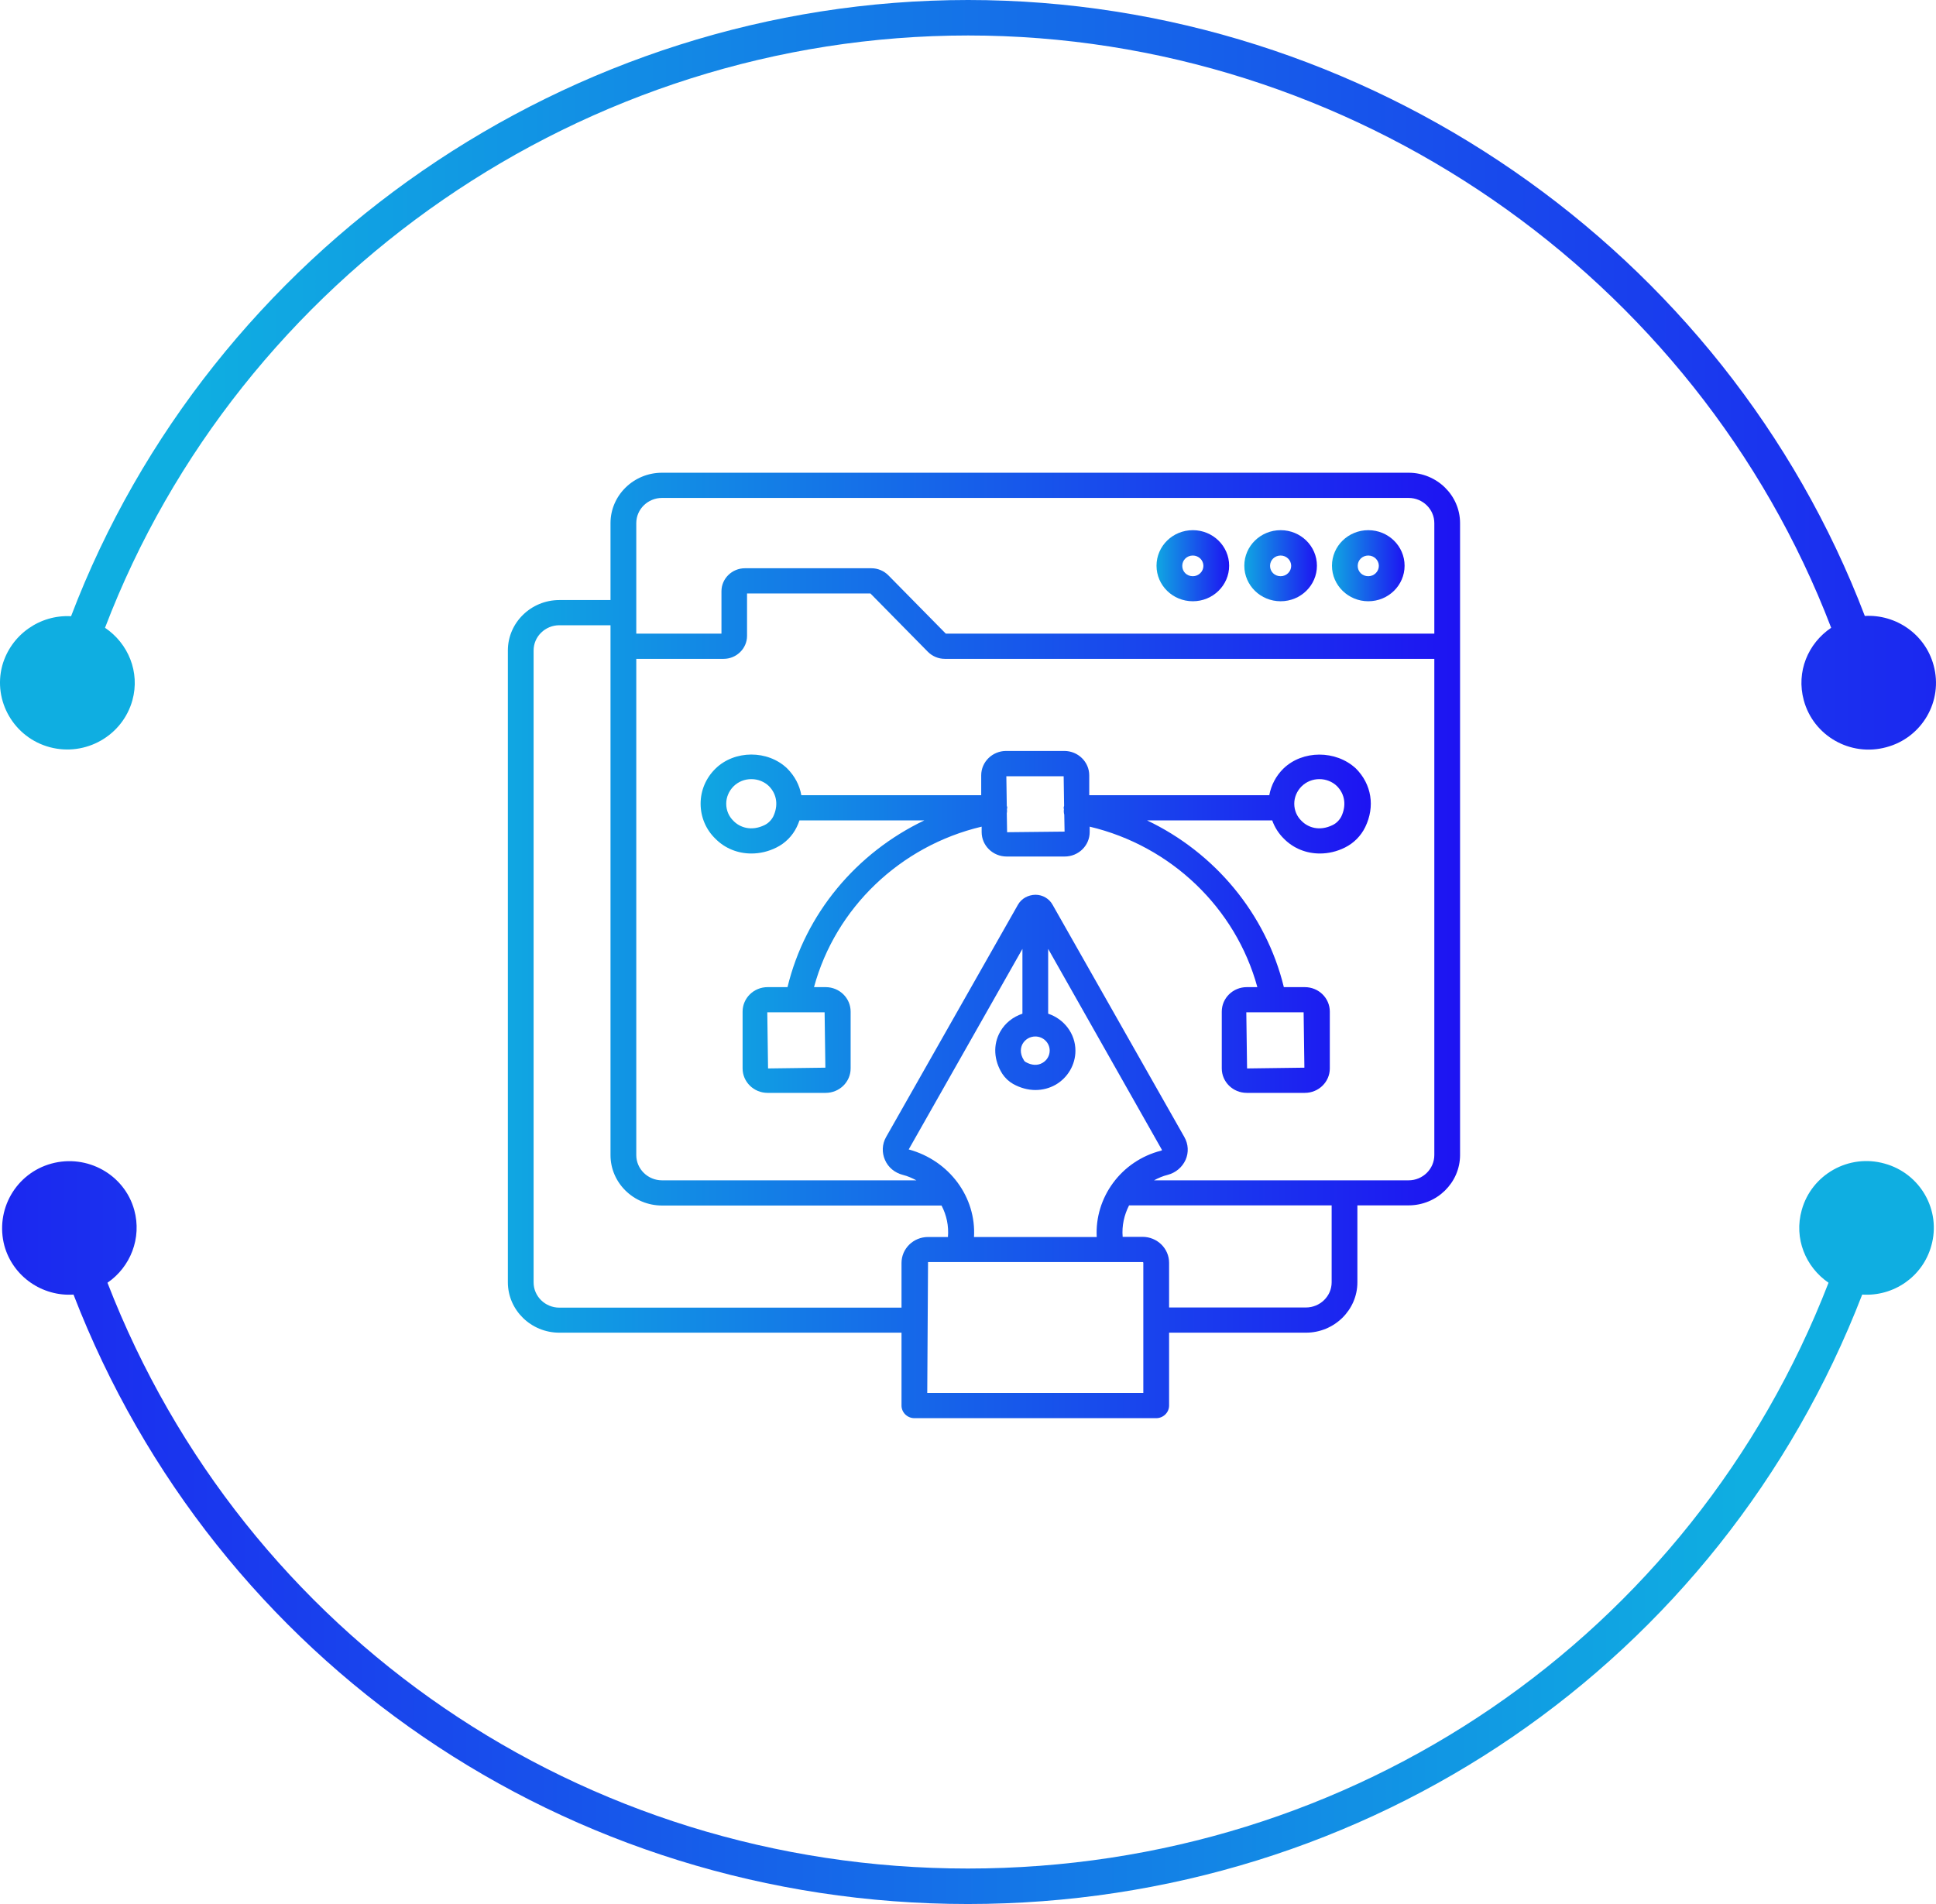 <svg width="61" height="60" viewBox="0 0 61 60" fill="none" xmlns="http://www.w3.org/2000/svg">
<path d="M43.112 18.947C43.744 18.947 44.256 18.446 44.256 17.827C44.256 17.208 43.744 16.707 43.112 16.707C42.48 16.707 41.968 17.208 41.968 17.827C41.968 18.446 42.484 18.947 43.112 18.947ZM43.112 17.506C43.295 17.506 43.445 17.652 43.445 17.832C43.445 18.011 43.295 18.158 43.112 18.158C42.924 18.158 42.779 18.016 42.779 17.832C42.779 17.647 42.928 17.506 43.112 17.506Z" fill="url(#paint0_linear_869_870)"/>
<path d="M44.382 14.897H20.859C19.965 14.897 19.236 15.61 19.236 16.485V18.909H17.624C16.73 18.909 16.002 19.623 16.002 20.497V40.408C16.002 41.283 16.73 41.996 17.624 41.996H28.405V44.293C28.405 44.511 28.589 44.69 28.811 44.69H36.43C36.652 44.69 36.836 44.511 36.836 44.293V41.996H41.147C42.04 41.996 42.769 41.283 42.769 40.408V37.984H44.382C45.275 37.984 46.004 37.27 46.004 36.396V16.485C46.004 15.61 45.275 14.897 44.382 14.897ZM20.048 16.485C20.048 16.045 20.415 15.691 20.859 15.691H44.382C44.831 15.691 45.193 16.05 45.193 16.485V19.968H29.801L27.99 18.129C27.85 17.988 27.657 17.907 27.459 17.907H23.471C23.065 17.907 22.732 18.233 22.732 18.63V19.968H20.048V16.485ZM17.624 41.207C17.175 41.207 16.813 40.848 16.813 40.413V20.497C16.813 20.058 17.18 19.703 17.624 19.703H19.236V36.401C19.236 37.275 19.965 37.989 20.859 37.989H29.666C29.825 38.291 29.897 38.631 29.868 38.981H29.241C28.777 38.981 28.405 39.35 28.405 39.799V41.207H17.624ZM32.22 32.894C32.302 32.752 32.451 32.662 32.62 32.662C32.871 32.662 33.074 32.861 33.074 33.106C33.074 33.267 32.987 33.414 32.847 33.494C32.693 33.584 32.509 33.574 32.321 33.47C32.297 33.456 32.273 33.437 32.263 33.414C32.109 33.173 32.171 32.984 32.22 32.894ZM32.215 31.944C31.92 32.043 31.669 32.237 31.515 32.511C31.283 32.917 31.312 33.414 31.582 33.839C31.669 33.971 31.785 34.08 31.925 34.16C32.147 34.283 32.389 34.349 32.625 34.349C32.847 34.349 33.065 34.293 33.258 34.184C33.644 33.962 33.885 33.551 33.885 33.111C33.885 32.568 33.523 32.109 33.026 31.944V29.902L36.613 36.24C36.609 36.245 36.604 36.254 36.589 36.259C35.319 36.58 34.489 37.743 34.556 38.981H30.689C30.762 37.738 29.926 36.575 28.632 36.221L32.215 29.902V31.944ZM36.024 43.896H29.216L29.241 39.77H36C36.015 39.77 36.024 39.78 36.024 39.794V43.896ZM41.958 40.408C41.958 40.848 41.591 41.202 41.147 41.202H36.836V39.794C36.836 39.34 36.459 38.976 36 38.976H35.373C35.343 38.627 35.421 38.286 35.575 37.984H41.958V40.408ZM44.382 37.195H36.362C36.493 37.124 36.633 37.062 36.787 37.024C37.043 36.958 37.251 36.783 37.357 36.547C37.458 36.316 37.444 36.056 37.318 35.833L33.166 28.513C33.06 28.319 32.852 28.196 32.625 28.196C32.394 28.201 32.186 28.314 32.075 28.508L27.918 35.833C27.792 36.056 27.782 36.32 27.884 36.552C27.985 36.788 28.193 36.958 28.449 37.024C28.603 37.062 28.738 37.124 28.874 37.195H20.859C20.41 37.195 20.048 36.835 20.048 36.401V20.762H22.8C23.205 20.762 23.538 20.436 23.538 20.039V18.701H27.425L29.236 20.54C29.376 20.681 29.569 20.762 29.767 20.762H45.193V36.396C45.193 36.835 44.831 37.195 44.382 37.195Z" fill="url(#paint1_linear_869_870)"/>
<path d="M40.35 18.947C40.983 18.947 41.494 18.446 41.494 17.827C41.494 17.208 40.983 16.707 40.35 16.707C39.718 16.707 39.206 17.208 39.206 17.827C39.206 18.446 39.718 18.947 40.35 18.947ZM40.35 17.506C40.534 17.506 40.683 17.652 40.683 17.832C40.683 18.011 40.534 18.158 40.35 18.158C40.162 18.158 40.017 18.016 40.017 17.832C40.017 17.647 40.167 17.506 40.35 17.506Z" fill="url(#paint2_linear_869_870)"/>
<path d="M37.584 18.947C38.216 18.947 38.728 18.446 38.728 17.827C38.728 17.208 38.216 16.707 37.584 16.707C36.951 16.707 36.44 17.208 36.44 17.827C36.44 18.446 36.951 18.947 37.584 18.947ZM37.584 17.506C37.767 17.506 37.917 17.652 37.917 17.832C37.917 18.011 37.767 18.158 37.584 18.158C37.395 18.158 37.251 18.016 37.251 17.832C37.251 17.647 37.4 17.506 37.584 17.506Z" fill="url(#paint3_linear_869_870)"/>
<path d="M40.437 24.221C40.201 24.453 40.051 24.746 39.993 25.058H34.32V24.434C34.32 24.009 33.968 23.664 33.533 23.664H31.703C31.268 23.664 30.916 24.009 30.916 24.434V25.058H25.248C25.195 24.751 25.045 24.458 24.803 24.216C24.19 23.626 23.142 23.635 22.544 24.221C22.24 24.519 22.075 24.911 22.075 25.327C22.075 25.748 22.244 26.145 22.544 26.433C22.848 26.74 23.253 26.896 23.674 26.896C23.939 26.896 24.209 26.835 24.465 26.707C24.741 26.57 24.968 26.343 25.103 26.064C25.137 25.994 25.166 25.923 25.19 25.852H29.125C26.986 26.873 25.373 28.791 24.813 31.107H24.185C23.751 31.107 23.398 31.452 23.398 31.878V33.669C23.398 34.094 23.751 34.439 24.185 34.439H26.015C26.45 34.439 26.802 34.094 26.802 33.669V31.878C26.802 31.452 26.45 31.107 26.015 31.107H25.648C26.324 28.612 28.367 26.655 30.93 26.05V26.22C30.93 26.646 31.283 26.991 31.718 26.991H33.547C33.982 26.991 34.334 26.646 34.334 26.22V26.05C36.893 26.655 38.936 28.612 39.617 31.107H39.283C38.849 31.107 38.496 31.452 38.496 31.878V33.669C38.496 34.094 38.849 34.439 39.283 34.439H41.113C41.548 34.439 41.9 34.094 41.9 33.669V31.878C41.9 31.452 41.548 31.107 41.113 31.107H40.452C39.887 28.791 38.274 26.868 36.14 25.852H40.085C40.162 26.069 40.288 26.268 40.457 26.433C40.761 26.74 41.166 26.896 41.587 26.896C41.852 26.896 42.122 26.835 42.378 26.707C42.654 26.57 42.88 26.343 43.016 26.064C43.33 25.417 43.218 24.713 42.721 24.216C42.089 23.631 41.041 23.635 40.437 24.221ZM24.364 25.729C24.306 25.842 24.209 25.942 24.094 25.998C23.674 26.206 23.311 26.074 23.113 25.871C22.964 25.729 22.882 25.535 22.882 25.327C22.882 25.124 22.964 24.93 23.113 24.779C23.263 24.632 23.461 24.552 23.674 24.552C23.881 24.552 24.084 24.632 24.229 24.774C24.48 25.029 24.528 25.384 24.364 25.729ZM26.006 33.645L24.2 33.669L24.176 31.901H25.982L26.006 33.645ZM41.099 33.645L39.293 33.669L39.269 31.901H41.075L41.099 33.645ZM31.732 26.225L31.722 25.63C31.732 25.587 31.732 25.545 31.727 25.497V25.493C31.727 25.478 31.737 25.469 31.737 25.455C31.737 25.431 31.727 25.412 31.722 25.393L31.708 24.462H33.514L33.528 25.393C33.523 25.417 33.514 25.436 33.514 25.459C33.514 25.474 33.519 25.483 33.523 25.497V25.502C33.514 25.564 33.519 25.62 33.533 25.672L33.543 26.206L31.732 26.225ZM42.263 25.729C42.205 25.842 42.108 25.942 41.992 25.998C41.572 26.206 41.21 26.074 41.012 25.871C40.862 25.729 40.78 25.535 40.78 25.327C40.78 25.124 40.862 24.93 41.012 24.779C41.162 24.632 41.36 24.552 41.572 24.552C41.78 24.552 41.982 24.632 42.127 24.774C42.378 25.029 42.427 25.384 42.263 25.729Z" fill="url(#paint4_linear_869_870)"/>
<path d="M1.573 23.547C2.699 23.845 3.862 23.184 4.172 22.066C4.416 21.18 4.041 20.276 3.309 19.783C7.541 8.694 18.426 1.118 30.503 1.118C42.57 1.118 53.455 8.694 57.697 19.783C56.965 20.276 56.59 21.171 56.834 22.066C57.134 23.184 58.297 23.855 59.433 23.547C60.559 23.249 61.234 22.093 60.925 20.966C60.662 19.988 59.742 19.354 58.757 19.41C54.366 7.883 43.049 0 30.503 0C17.947 0 6.631 7.883 2.239 19.419C1.263 19.363 0.343 19.997 0.071 20.975C-0.229 22.093 0.447 23.249 1.573 23.547Z" fill="url(#paint5_linear_869_870)"/>
<path d="M1.622 36.667C2.748 36.36 3.921 37.012 4.23 38.13C4.474 39.015 4.108 39.929 3.386 40.422C7.693 51.539 18.325 58.882 30.495 58.882C42.666 58.882 53.307 51.539 57.614 40.422C56.892 39.929 56.517 39.025 56.77 38.13C57.08 37.012 58.252 36.35 59.379 36.667C60.505 36.975 61.171 38.139 60.852 39.258C60.58 40.236 59.66 40.86 58.675 40.795C54.208 52.359 43.154 60 30.495 60C17.846 60 6.783 52.359 2.316 40.795C1.34 40.86 0.411 40.236 0.139 39.258C-0.161 38.13 0.496 36.975 1.622 36.667Z" fill="url(#paint6_linear_869_870)"/>
<defs>
<linearGradient id="paint0_linear_869_870" x1="41.853" y1="17.752" x2="44.371" y2="17.752" gradientUnits="userSpaceOnUse">
<stop stop-color="#0faee1"/>
<stop offset="1" stop-color="#1e0cf3"/>
</linearGradient>
<linearGradient id="paint1_linear_869_870" x1="14.501" y1="28.8" x2="47.505" y2="28.8" gradientUnits="userSpaceOnUse">
<stop stop-color="#0faee1"/>
<stop offset="1" stop-color="#1e0cf3"/>
</linearGradient>
<linearGradient id="paint2_linear_869_870" x1="39.092" y1="17.752" x2="41.609" y2="17.752" gradientUnits="userSpaceOnUse">
<stop stop-color="#0faee1"/>
<stop offset="1" stop-color="#1e0cf3"/>
</linearGradient>
<linearGradient id="paint3_linear_869_870" x1="36.325" y1="17.752" x2="38.842" y2="17.752" gradientUnits="userSpaceOnUse">
<stop stop-color="#0faee1"/>
<stop offset="1" stop-color="#1e0cf3"/>
</linearGradient>
<linearGradient id="paint4_linear_869_870" x1="21.02" y1="28.692" x2="44.247" y2="28.692" gradientUnits="userSpaceOnUse">
<stop stop-color="#0faee1"/>
<stop offset="1" stop-color="#1e0cf3"/>
</linearGradient>
<linearGradient id="paint5_linear_869_870" x1="6.056" y1="11.448" x2="72.335" y2="11.448" gradientUnits="userSpaceOnUse">
<stop stop-color="#0faee1"/>
<stop offset="1" stop-color="#1e0cf3"/>
</linearGradient>
<linearGradient id="paint6_linear_869_870" x1="54.889" y1="47.934" x2="-11.243" y2="47.934" gradientUnits="userSpaceOnUse">
<stop stop-color="#0faee1"/>
<stop offset="1" stop-color="#1e0cf3"/>
</linearGradient>
</defs>
</svg>
